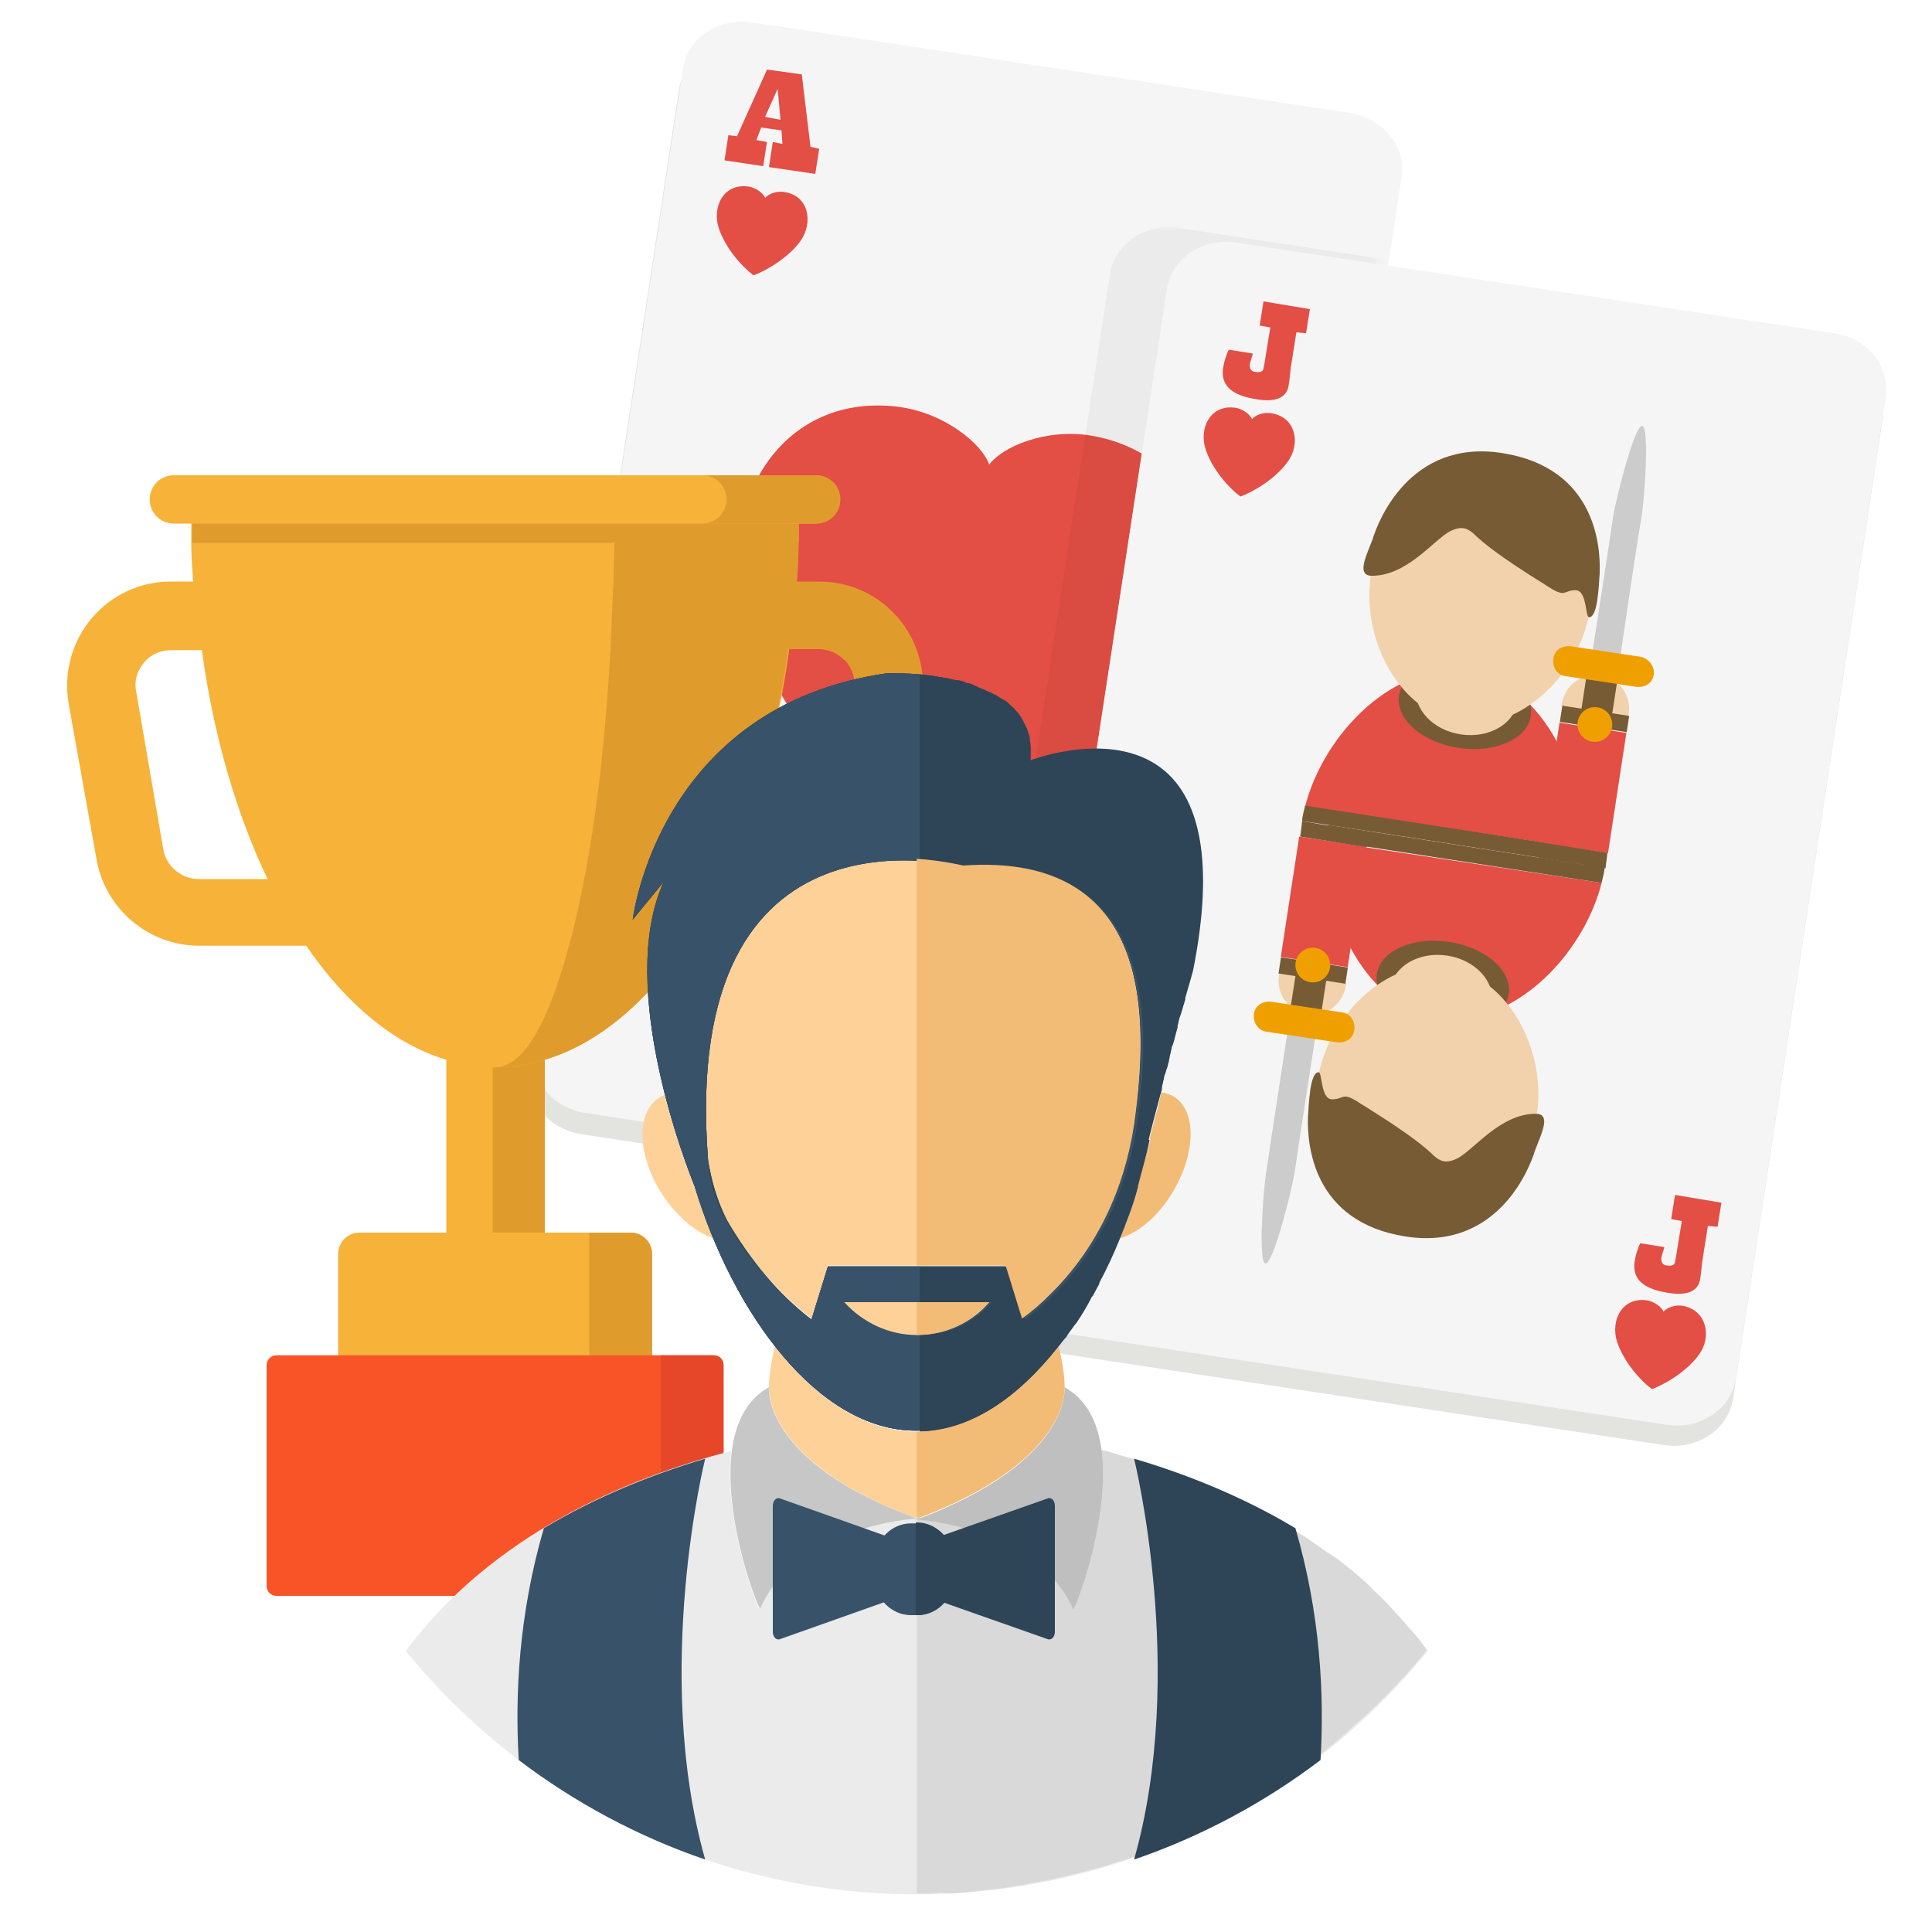 <svg id="Layer_1" xmlns="http://www.w3.org/2000/svg" xmlns:xlink="http://www.w3.org/1999/xlink" viewBox="0 0 200 200" enable-background="new 0 0 200 200"><style>.st0{fill:#e3e3e0}.st1{fill:#f5f5f5}.st2{fill-rule:evenodd;clip-rule:evenodd}.st2,.st3{fill:#e34e45}.st4{filter:url(#Adobe_OpacityMaskFilter)}.st5{fill:#f7f7f7}.st6{opacity:.2;mask:url(#XMLID_2_)}.st7{fill:#775b35}.st8{fill:#f1d2ac}.st9{fill:#ccc}.st10{fill:#efa000}.st11{fill:#f7b239}.st12{fill:#e09b2d}.st13{fill:#f95428}.st14{fill:#e54728}.st15{fill:#ebebeb}.st16{fill:#d9d9d9}.st17{fill:#84dbff}.st18{fill:#fed198}.st19{fill:#bfbfbf}.st20{fill:#c7c7c7}.st21{fill:#f2bc76}.st22{fill:#324a5e}.st23{fill:#385269}.st24{fill:#2e4457}</style><g id="XMLID_4511_"><g id="XMLID_4635_"><g id="XMLID_4699_"><path id="XMLID_4702_" class="st0" d="M139.5 13.9l-31-4.7-31-4.7C74 3.9 70.8 6 70.3 9.2L54.8 110.7c-.5 3.2 1.9 6.1 5.3 6.7l31 4.7 31 4.7c3.4.5 6.6-1.6 7.1-4.8l15.5-101.5C145.3 17.4 142.9 14.4 139.5 13.9z"/><path id="XMLID_4700_" class="st1" d="M139.8 11.7l-31-4.7-31-4.7c-3.4-.5-6.6 1.6-7.1 4.8L55.2 108.5c-.5 3.2 1.9 6.1 5.3 6.7l31 4.7 31 4.7c3.4.5 6.6-1.6 7.1-4.8l15.5-101.5C145.6 15.2 143.2 12.3 139.8 11.7z"/></g><path id="XMLID_4698_" class="st2" d="M113 45.1c-4.8-.8-9.3 1.2-10.6 3-.7-2.1-4.6-5.4-9.5-6-12.6-1.5-19.2 11-15.5 22.2C81 74.9 89.9 84.9 96.2 89.5c7.3-2.5 18.7-9.5 25.2-18.6C128.2 61.2 125.5 47.3 113 45.1z"/><g id="XMLID_4642_"><path id="XMLID_4648_" class="st2" d="M81.3 19.9c-.9-.2-1.8.2-2.1.6-.1-.4-.9-1.1-1.8-1.2-2.5-.3-3.7 2.1-3 4.3.7 2.1 2.4 4 3.6 4.9 1.4-.5 3.7-1.9 4.9-3.6C84.2 23 83.7 20.3 81.3 19.9z"/><g id="XMLID_4643_"><path id="XMLID_4644_" class="st3" d="M84.8 15.4 84.4 18l-4.8-.7.4-2.6 1 .2-.1-1.4-2.1-.3-.5 1.3 1.1.2L79 17.2l-4-.6.4-2.6.9.1 3.1-6.9L83 7.7l.9 7.5L84.8 15.4zm-4-3-.3-3.2-1.3 2.9L80.8 12.4z"/></g></g><g id="XMLID_4636_"><path id="XMLID_4641_" class="st2" d="M123.9 111.7c-.9-.2-1.8.2-2.1.6-.1-.4-.9-1.1-1.8-1.2-2.5-.3-3.7 2.1-3 4.3.7 2.1 2.4 4 3.6 4.9 1.4-.5 3.7-1.9 4.9-3.6C126.9 114.9 126.4 112.2 123.9 111.7z"/><g id="XMLID_4637_"><path id="XMLID_4638_" class="st3" d="M127.5 107.3l-.4 2.6-4.8-.7.4-2.6 1 .2-.1-1.4-2.1-.3-.5 1.3 1.1.2-.4 2.6-4-.6.4-2.6.9.1L122 99l3.6.6.9 7.5L127.5 107.3zM123.5 104.2l-.3-3.2-1.3 2.9L123.5 104.2z"/></g></g></g><defs><filter id="Adobe_OpacityMaskFilter" filterUnits="userSpaceOnUse" x="99.3" y="23.4" width="90.1" height="122.6"><feColorMatrix type="matrix" values="1 0 0 0 0 0 1 0 0 0 0 0 1 0 0 0 0 0 1 0"/></filter></defs><mask maskUnits="userSpaceOnUse" x="99.3" y="23.4" width="90.1" height="122.6" id="XMLID_2_"><g id="XMLID_160_" class="st4"><path id="XMLID_165_" class="st5" d="M138.7 12l-31-4.7-31-4.7c-3.4-.5-6.6 1.6-7.1 4.8L62 56.7l-8.3 54.2c-.5 3.2 1.9 6.1 5.3 6.7l31 4.7 31 4.7c3.4.5 6.6-1.6 7.1-4.8l11.6-75.8 4.3-27.9C144.6 15.5 142.2 12.5 138.7 12z"/></g></mask><path id="XMLID_4630_" class="st6" d="M184 33l-31-4.7-31-4.7c-3.4-.5-6.6 1.6-7.1 4.8L99.4 129.8c-.5 3.2 1.9 6.1 5.3 6.7l31 4.7 31 4.7c3.4.5 6.6-1.6 7.1-4.8l15.5-101.5C189.8 36.5 187.5 33.5 184 33z"/><g id="XMLID_4512_"><g id="XMLID_4625_"><path id="XMLID_4628_" class="st0" d="M189.6 36.6l-31-4.7-31-4.7c-3.4-.5-6.6 1.6-7.1 4.8L105 133.5c-.5 3.2 1.9 6.1 5.3 6.7l31 4.7 31 4.7c3.4.5 6.6-1.6 7.1-4.8l15.5-101.5C195.4 40.1 193 37.2 189.6 36.6z"/><path id="XMLID_4626_" class="st1" d="M189.9 34.5l-31-4.7-31-4.7c-3.4-.5-6.6 1.6-7.1 4.8l-15.5 101.5c-.5 3.2 1.9 6.1 5.3 6.7l31 4.7 31 4.7c3.4.5 6.6-1.6 7.1-4.8l15.5-101.5C195.7 38 193.4 35 189.9 34.5z"/></g><g id="XMLID_4547_"><g id="XMLID_4602_"><path id="XMLID_4624_" class="st3" d="M152 69.5c-7.4-1.1-14.9 6.2-16.9 14l28.5 4.3C164.1 79.8 159.4 70.6 152 69.5z"/><path id="XMLID_4622_" class="st7" d="M135.1 83.4c-.1.5-.3 1.1-.3 1.6 8.8 1.3 15.6 2.4 28.6 4.4.1-.5.1-1.1.2-1.6L135.1 83.4z"/><ellipse id="XMLID_4620_" transform="matrix(0.989 0.151 -0.151 0.989 12.736 -22.021)" class="st7" cx="151.6" cy="73" rx="6.9" ry="4.4"/><path id="XMLID_4619_" class="st8" d="M168.6 73.9c.3-1.9-1-3.7-2.9-4-1.9-.3-3.7 1-4 2.9l-.1.3 6.9 1.1L168.6 73.9z"/><path id="XMLID_4617_" transform="matrix(0.989 0.151 -0.151 0.989 13.104 -24.026)" class="st7" d="M161.5 73.5h7v1.7h-7z"/><path id="XMLID_4616_" transform="matrix(0.989 0.151 -0.151 0.989 14.159 -23.782)" class="st3" d="M160.4 75.2h7v12.6h-7z"/><path id="XMLID_4614_" class="st7" d="M159.5 87.2l-.2 1.6c3.1.5 3.5.5 6.9 1.1l.2-1.6L159.5 87.2z"/><ellipse id="XMLID_4613_" transform="matrix(0.989 0.151 -0.151 0.989 12.556 -22.062)" class="st8" cx="151.8" cy="71.8" rx="5.3" ry="4.2"/><g id="XMLID_4609_"><path id="XMLID_4612_" class="st8" d="M164.6 63.1c-1 6.5-7.1 12.7-13.4 11.7-6.3-1-10.3-8.6-9.3-15.2 1-6.5 2.9-12.8 13.3-11.2C166.6 50.1 165.6 56.5 164.6 63.1z"/><path id="XMLID_4610_" class="st7" d="M141.9 59.6c3.7.1 6.5-3.7 8.2-4.6 1.2-.6 1.8-.3 2.4.2 2.1 2.1 6.8 4.9 8.2 5.8 1.4.8 1.2.1 2.4.1 1.2.0 1 2.8 1.4 2.8.9.0 1-3.2 1.1-4.6.1-2.9-.5-10.9-10.1-12.4-9.6-1.5-12.9 7.2-13.4 8.9C141.5 57.4 140.4 59.5 141.9 59.6z"/></g><g id="XMLID_4603_"><path id="XMLID_4608_" class="st9" d="M167.7 68.2l-2.9-.4c0 0 1.9-12.2 2.2-14.4.3-1.8 2.2-9.4 3-9.3.8.1.2 8-.1 9.6C169.5 55.8 167.7 68.2 167.7 68.2z"/><path id="XMLID_4606_" class="st7" d="M166.8 74.5c-.1.9-1 1.5-1.8 1.4v0c-.9-.1-1.5-1-1.4-1.8l.6-3.9c.1-.9 1-1.5 1.8-1.4v0c.9.1 1.5 1 1.4 1.8L166.8 74.5z"/><path id="XMLID_4605_" class="st10" d="M171.2 69.8c-.1.9-.9 1.4-1.8 1.3l-7.3-1.1c-.9-.1-1.4-.9-1.3-1.8v0c.1-.9.9-1.4 1.8-1.3l7.3 1.1C170.7 68.2 171.3 69 171.2 69.8v0z"/><circle id="XMLID_4604_" class="st10" cx="165.1" cy="75" r="1.8"/></g></g><g id="XMLID_4548_"><path id="XMLID_4601_" class="st3" d="M148.9 105.4c7.4 1.1 14.9-6.2 16.9-14l-28.5-4.3C136.9 95.1 141.6 104.3 148.9 105.4z"/><path id="XMLID_4599_" class="st7" d="M165.8 91.4c.1-.5.3-1.1.3-1.6-8.8-1.3-15.6-2.4-28.6-4.4-.1.5-.1 1.1-.2 1.6L165.8 91.4z"/><ellipse id="XMLID_4597_" transform="matrix(-0.989 -0.151 0.151 -0.989 281.728 225.198)" class="st7" cx="149.4" cy="101.9" rx="6.9" ry="4.4"/><path id="XMLID_4596_" class="st8" d="M132.4 101c-.3 1.9 1 3.7 2.9 4s3.7-1 4-2.9l.1-.3-6.9-1.1L132.4 101z"/><path id="XMLID_4594_" transform="matrix(-0.989 -0.151 0.151 -0.989 255.276 220.347)" class="st7" d="M132.5 99.6h7v1.7h-7z"/><path id="XMLID_4593_" transform="matrix(-0.989 -0.151 0.151 -0.989 258.491 206.43)" class="st3" d="M133.6 87.1h7v12.6h-7z"/><path id="XMLID_4591_" class="st7" d="M141.5 87.7l.2-1.6c-3.1-.5-3.5-.5-6.9-1.1l-.2 1.6L141.5 87.7z"/><ellipse id="XMLID_4590_" transform="matrix(-0.989 -0.151 0.151 -0.989 281.178 227.574)" class="st8" cx="149.2" cy="103.1" rx="5.3" ry="4.2"/><g id="XMLID_4586_"><path id="XMLID_4589_" class="st8" d="M136.4 111.8c1-6.5 7.1-12.7 13.4-11.7 6.3 1 10.3 8.6 9.3 15.2s-2.9 12.8-13.3 11.2C134.4 124.8 135.4 118.4 136.4 111.8z"/><path id="XMLID_4587_" class="st7" d="M159.1 115.3c-3.7-.1-6.5 3.7-8.2 4.6-1.2.6-1.8.3-2.4-.2-2.1-2.1-6.8-4.9-8.2-5.8-1.4-.8-1.2-.1-2.4-.1-1.2.0-1-2.8-1.4-2.8-.9.0-1 3.2-1.1 4.6-.1 2.9.5 10.9 10.1 12.4 9.6 1.5 12.9-7.2 13.4-8.9C159.5 117.5 160.6 115.4 159.1 115.3z"/></g><g id="XMLID_4549_"><path id="XMLID_4585_" class="st9" d="M133.3 106.7l2.9.4c0 0-1.9 12.2-2.2 14.4-.3 1.8-2.2 9.4-3 9.3-.8-.1-.2-8 .1-9.6C131.4 119.1 133.3 106.7 133.3 106.7z"/><path id="XMLID_4583_" class="st7" d="M134.2 100.4c.1-.9 1-1.5 1.8-1.4v0c.9.1 1.5 1 1.4 1.8l-.6 3.9c-.1.9-1 1.5-1.8 1.4v0c-.9-.1-1.5-1-1.4-1.8L134.2 100.4z"/><path id="XMLID_4582_" class="st10" d="M129.8 105c.1-.9.9-1.4 1.8-1.3l7.3 1.1c.9.1 1.4.9 1.3 1.8v0c-.1.9-.9 1.4-1.8 1.3l-7.3-1.1C130.3 106.7 129.7 105.9 129.8 105v0z"/><circle id="XMLID_4550_" class="st10" cx="135.9" cy="99.9" r="1.8"/></g></g></g><g id="XMLID_4540_"><g id="XMLID_4544_"><path id="XMLID_4545_" class="st3" d="M135.6 32l-.4 2.5-1-.1-.6 3.8-.1 1-.1.7c-.2 1.3-1.4 1.8-3.5 1.4-2.4-.4-3.5-1.4-3.3-3.1.1-.7.3-1.4.6-2l2.5.4c-.1.3-.2.7-.3 1-.1.5.1.9.6.9.5.1.8-.1.8-.4l.1-.5.6-3.7-1.1-.2.4-2.5L135.6 32z"/></g><g id="XMLID_4541_"><g id="XMLID_4542_"><path id="XMLID_4543_" class="st2" d="M131.7 42.8c-.9-.2-1.8.2-2.1.6-.1-.4-.9-1.1-1.8-1.2-2.5-.3-3.7 2.1-3 4.3.7 2.1 2.4 4 3.6 4.9 1.4-.5 3.7-1.9 4.9-3.6C134.7 45.9 134.1 43.2 131.7 42.8z"/></g></g></g><g id="XMLID_4513_"><g id="XMLID_4537_"><path id="XMLID_4538_" class="st3" d="M178.2 124.5l-.4 2.5-1-.1-.6 3.8-.1 1-.1.7c-.2 1.3-1.4 1.8-3.5 1.4-2.4-.4-3.5-1.4-3.3-3.1.1-.7.3-1.4.6-2l2.5.4c-.1.3-.2.7-.3 1-.1.5.1.9.6.9.5.1.8-.1.8-.4l.1-.5.6-3.7-1.1-.2.4-2.5L178.2 124.5z"/></g><g id="XMLID_4527_"><g id="XMLID_4528_"><path id="XMLID_4529_" class="st2" d="M174.3 135.2c-.9-.2-1.8.2-2.1.6-.1-.4-.9-1.1-1.8-1.2-2.5-.3-3.7 2.1-3 4.3.7 2.1 2.4 4 3.6 4.9 1.4-.5 3.7-1.9 4.9-3.6C177.2 138.4 176.7 135.7 174.3 135.2z"/></g></g></g></g></g><g id="XMLID_4795_"><path id="XMLID_4901_" class="st11" d="M46.2 105.5c1.7.7 3.4 1.1 5.1 1.1 1.7.0 3.4-.4 5.1-1.1v27.1H46.2V105.5v0zm0 0"/><path id="XMLID_4898_" class="st12" d="M51 105.9c.9.7 1.8 1.1 2.7 1.1s1.8-.4 2.7-1.1v26.4H51V105.9v0zm0 0"/><path id="XMLID_4894_" class="st11" d="M35 129.8c0-1.2 1-2.2 2.2-2.2h28.1c1.2.0 2.2 1 2.2 2.2v11.6H35V129.8v0zm0 0"/><path id="XMLID_4890_" class="st12" d="M65.3 127.6c1.2.0 2.2 1 2.2 2.2v11.6H61v-13.8H65.3zM61.1 127.6"/><path id="XMLID_4876_" class="st13" d="M27.6 141.3c0-.6.5-1 1-1h45.3c.6.0 1 .5 1 1v22.9c0 .6-.5 1-1 1H28.6c-.6.0-1-.5-1-1V141.3v0zm0 0"/><path id="XMLID_4872_" class="st14" d="M73.9 140.3c.6.0 1 .5 1 1v22.9c0 .6-.5 1-1 1h-5.5v-24.9h5.5zM68.3 140.3"/><path id="XMLID_4868_" class="st11" d="M17.7 60.2c-6.7.0-11.7 6-10.6 12.6L10 89c.9 5.1 5.4 8.9 10.6 8.9h11.1c4.1 6 9.1 10.2 14.5 11.8 1.7.5 3.4.8 5.1.8 1.7.0 3.4-.3 5.1-.8 5.4-1.6 10.4-5.8 14.5-11.8 1.4-2.1 2.8-4.5 4-7 3.2-6.7 5.6-14.8 6.8-23.7.3-2.3.6-4.6.7-7 .1-1.3.2-2.6.2-4 0-1.1.0-2.1.0-3.2H19.8c0 1.1.0 2.2.0 3.2.0 1.3.1 2.7.2 4H17.7v0zM14.1 71.6c-.3-1.5.4-2.5.8-3 .4-.5 1.3-1.3 2.9-1.3h3.1c1.2 8.9 3.6 17 6.8 23.7h-7.1c-1.8.0-3.4-1.3-3.7-3.1L14.1 71.6v0zm0 0"/><path id="XMLID_4859_" class="st12" d="M53.3 109.7c-.7.5-1.3.8-2 .8 1.7.0 3.4-.3 5.1-.8 5.4-1.6 10.4-5.8 14.5-11.8H82c5.2.0 9.7-3.8 10.6-8.9l2.8-16.2c1.1-6.6-3.9-12.6-10.6-12.6h-2.3c.2-2.4.2-4.8.2-7.2H63.6c0 2.4.0 4.9-.1 7.2-.1 2.4-.2 4.7-.3 7-.5 8.9-1.4 17-2.7 23.7-.5 2.5-1 4.9-1.6 7C57.3 103.9 55.4 108.1 53.3 109.7v0zM85.6 87.8c-.3 1.8-1.9 3.1-3.7 3.1h-7.1c3.2-6.7 5.6-14.8 6.8-23.7h3.1c1.5.0 2.4.8 2.9 1.3.4.5 1.1 1.6.8 3.1L85.6 87.8v0zm0 0"/><path id="XMLID_4852_" class="st12" d="M82.7 53c0 1.1.0 2.2.0 3.2H19.9c0-1.1.0-2.1.0-3.2H82.7zM19.8 53"/><path id="XMLID_4799_" class="st11" d="M18 49.2c-1.4.0-2.5 1.1-2.5 2.5.0 1.4 1.1 2.5 2.5 2.5h66.4c1.4.0 2.5-1.1 2.5-2.5.0-1.4-1.1-2.5-2.5-2.5H18v0zm0 0"/><path id="XMLID_4796_" class="st12" d="M75.2 51.7c0 1.4-1.1 2.5-2.5 2.5h11.8c1.4.0 2.5-1.1 2.5-2.5.0-1.4-1.1-2.5-2.5-2.5H72.7C74.1 49.2 75.2 50.3 75.2 51.7v0zm0 0"/></g><g id="XMLID_4821_"><path id="XMLID_4850_" class="st15" d="M147.8 170.9c-12.4 15.3-31.5 25.2-52.9 25.2s-40.4-9.9-52.9-25.2c8.9-11.9 22.5-17.8 33.7-20.7-.9 7.1 2.8 16.5 2.9 16.3 3.8-8.6 16.3-9.3 16.3-9.3s12.5.8 16.2 9.3c.1.2 3.9-9.2 2.9-16.3C125.3 153.1 139 159 147.8 170.9z"/><path id="XMLID_4849_" class="st16" d="M98.2 196c.8.0 1.7-.1 2.5-.2.0.0.0.0.1.0.9-.1 1.7-.2 2.6-.3.2.0.4.0.6-.1.8-.1 1.7-.2 2.5-.4.0.0.0.0.0.0.9-.2 1.7-.3 2.6-.5.1.0.3-.1.4-.1 1.7-.4 3.4-.8 5.1-1.3.1.0.2-.1.3-.1.8-.3 1.7-.5 2.5-.8v0c7-2.5 13.5-6.1 19.3-10.6 2-1.6 3.9-3.3 5.8-5.1.0.0.0.0.0.0.9-.9 1.8-1.8 2.6-2.7.0.0.0.0.1-.1.9-.9 1.7-1.9 2.5-2.9-.5-.7-1-1.4-1.6-2-.2-.2-.4-.4-.6-.7-.4-.4-.7-.8-1.1-1.2-.2-.3-.5-.5-.7-.8-.3-.3-.7-.7-1-1-.3-.3-.6-.5-.8-.8-.3-.3-.6-.6-1-.9-.3-.3-.6-.5-.9-.8-.3-.2-.6-.5-.9-.7-.4-.3-.7-.6-1.1-.8-.2-.2-.4-.3-.6-.4-1-.7-2.1-1.5-3.1-2.1-5.5-3.4-11.3-5.8-16.8-7.5-1-.3-2-.6-3-.9-.2.0-.3-.1-.5-.1 1 7.1-2.8 16.5-2.9 16.3-3.6-8.6-16.2-9.3-16.2-9.3V196c.9.0 1.8.0 2.6-.1C97.8 196 98 196 98.2 196z"/><path id="XMLID_4848_" class="st17" d="M95.2 157.2c-.1.0-.2.1-.3.1-.1.0-.2-.1-.3-.1H95.2z"/><path id="XMLID_4847_" class="st18" d="M110.2 143.6c0 0 0 0 0 .1.0 1.1-.5 7.9-15 13.4h-.6c-14.5-5.5-15-12.3-15-13.4.0-.1.0-.1.0-.1.0-1.4.3-2.8.6-4.2 4.2 5.3 9.2 8.8 14.7 8.8 5.5.0 10.5-3.5 14.7-8.8C109.9 140.8 110.2 142.2 110.2 143.6z"/><path id="XMLID_4846_" class="st19" d="M110.2 143.6c0 0 .8 7.7-15.3 13.7.0.0 12.5.8 16.2 9.3C111.3 166.8 118.5 148.2 110.2 143.6z"/><path id="XMLID_4845_" class="st20" d="M79.6 143.6c-8.3 4.6-1.1 23.3-.9 22.9 3.8-8.6 16.2-9.3 16.2-9.3C78.8 151.3 79.6 143.6 79.6 143.6z"/><path id="XMLID_4844_" class="st18" d="M117.4 116.4c-1 6.6-3.9 12.9-8.7 17.6-1 1-1.8 1.7-2.9 2.5l-1.7-5.5H85.7l-1.7 5.5c-3.4-2.6-10.6-9.8-10.7-16.5-3-38.5 26.5-30.3 26.5-30.3C119.6 88.2 118.9 105.7 117.4 116.4z"/><path id="XMLID_4843_" class="st21" d="M121.4 123.4c-1.5 2.5-3.5 4.2-5.5 4.8.8-1.7 1.4-3.5 1.9-5.4.0.0.0.0.0-.1.4-1.6.9-3.2 1.3-4.8H119c.4-1.6.9-3.2 1.2-4.8.4.0.9.2 1.3.4C123.9 115 123.8 119.4 121.4 123.4z"/><path id="XMLID_4842_" class="st18" d="M73.9 128.2c-1.9-.6-4-2.4-5.5-4.8-2.5-4-2.5-8.4-.1-9.8.2-.1.3-.2.5-.2 1.3 5 2.8 8.8 3.1 9.5C72.5 124.7 73.1 126.5 73.9 128.2z"/><path id="SVGCleanerId_0_3_" class="st22" d="M106.6 78.9c.9-9.9-14.8-9.2-14.8-9.2-23.7 3.4-26.3 25.5-26.3 25.5l3.2-3.9c-5 11 2.6 30 3.2 31.5 4 13.2 12.8 25.3 22.9 25.3s19-12.1 22.9-25.3v0c0 0 0 0 0-.1.4-1.6.9-3.2 1.2-4.8h-.1c2.1-8.6 4.5-17.3 4.5-17.3C129.5 69.9 106.6 78.9 106.6 78.9zM117.4 116.4c-1 6.6-3.9 12.9-8.7 17.6-1 1-1.9 1.7-2.9 2.5l-1.7-5.4H85.7l-1.7 5.5c-3.4-2.6-6.3-6.1-8.7-10.2-1.1-2.1-1.7-4.4-2-6.3-3-38.5 26.5-30.3 26.5-30.3C119.6 88.2 118.9 105.7 117.4 116.4z"/><path id="SVGCleanerId_0_2_" class="st22" d="M106.6 78.9c.9-9.9-14.8-9.2-14.8-9.2-23.7 3.4-26.3 25.5-26.3 25.5l3.2-3.9c-5 11 2.6 30 3.2 31.5 4 13.2 12.8 25.3 22.9 25.3s19-12.1 22.9-25.3v0c0 0 0 0 0-.1.4-1.6.9-3.2 1.2-4.8h-.1c2.1-8.6 4.5-17.3 4.5-17.3C129.5 69.9 106.6 78.9 106.6 78.9zM117.4 116.4c-1 6.6-3.9 12.9-8.7 17.6-1 1-1.9 1.7-2.9 2.5l-1.7-5.4H85.7l-1.7 5.5c-3.4-2.6-6.3-6.1-8.7-10.2-1.1-2.1-1.7-4.4-2-6.3-3-38.5 26.5-30.3 26.5-30.3C119.6 88.2 118.9 105.7 117.4 116.4z"/><path id="XMLID_4833_" class="st23" d="M106.6 78.9c.9-9.9-14.8-9.2-14.8-9.2-23.7 3.4-26.3 25.5-26.3 25.5l3.2-3.9c-5 11 2.6 30 3.2 31.5 4 13.2 12.8 25.3 22.9 25.3s19-12.1 22.9-25.3v0c0 0 0 0 0-.1.4-1.6.9-3.2 1.2-4.8h-.1c2.1-8.6 4.5-17.3 4.5-17.3C129.5 69.9 106.6 78.9 106.6 78.9zM117.4 116.4c-1 6.6-3.9 12.9-8.7 17.6-1 1-1.9 1.7-2.9 2.5l-1.7-5.4H85.7l-1.7 5.5c-3.4-2.6-10.6-9.8-10.7-16.5-3-38.5 26.5-30.3 26.5-30.3C119.6 88.2 118.9 105.7 117.4 116.4z"/><path id="XMLID_4832_" class="st18" d="M87.4 134.8c1.8 2 4.5 3.4 7.5 3.4 3 0 5.7-1.3 7.5-3.4h-15z"/><path id="XMLID_4831_" class="st23" d="M91.7 165.8l-11 3.9c-.4.1-.7-.3-.7-.8v-13c0-.5.3-.9.7-.8l11 3.9V165.8z"/><path id="XMLID_4830_" class="st23" d="M95 167.2h-.7c-2 0-3.7-1.7-3.7-3.7v-2.1c0-2 1.7-3.7 3.7-3.7H95c2 0 3.7 1.7 3.7 3.7v2.1C98.7 165.5 97 167.2 95 167.2z"/><path id="XMLID_4828_" class="st23" d="M73 151c-5.4 1.6-11.2 3.9-16.7 7.2-2.6 8.9-3 17.3-2.6 24 5.8 4.4 12.3 7.9 19.3 10.3C67.5 173.1 73 151 73 151z"/><path id="XMLID_4827_" class="st24" d="M117.4 151c5.4 1.6 11.2 3.9 16.7 7.2 2.6 8.9 3 17.3 2.6 24-5.8 4.4-12.3 7.9-19.3 10.3C122.9 173.1 117.4 151 117.4 151z"/><path id="XMLID_4826_" class="st24" d="M109.5 139.5v0c.3-.4.6-.8.9-1.1.0-.1.1-.1.1-.2.3-.4.5-.7.8-1.1.0.0.1-.1.1-.1.6-.9 1.1-1.7 1.6-2.7.0.0.0-.1.1-.1.2-.4.5-.9.7-1.3.0.0.0.0.0-.1.8-1.5 1.5-3 2.1-4.5h0c.7-1.7 1.4-3.5 1.9-5.4.0.0.0.0.0-.1.4-1.6.9-3.2 1.2-4.8h-.1c.4-1.6.8-3.1 1.2-4.6v0c0 0 0 0 0 0 .1-.3.2-.6.2-.9.0-.2.1-.3.1-.5.1-.3.1-.6.2-.8.1-.2.1-.4.2-.6.1-.2.1-.5.2-.7.0-.2.1-.4.1-.6.1-.3.1-.5.2-.8.0-.1.0-.2.1-.3.2-.6.3-1.2.5-1.8.0-.1.0-.1.0-.2.1-.3.1-.5.2-.8.0-.1.1-.2.1-.3.1-.2.1-.4.2-.6.0-.1.1-.3.1-.4.1-.2.1-.4.2-.6.0-.1.0-.1.0-.2.5-1.7.8-2.8.8-2.8 2.3-11.5.5-17.5-2.6-20.4-5.2-4.9-14.2-1.4-14.2-1.4v0 0 0c0-.4.0-.8.0-1.1.0-.1.0-.2.0-.3.0-.3-.1-.6-.1-.8.0-.1.0-.1.0-.2-.1-.3-.2-.6-.3-.9.0-.1-.1-.1-.1-.2-.1-.2-.2-.4-.3-.6.0-.1-.1-.1-.1-.2-.2-.3-.3-.5-.5-.7.0.0-.1-.1-.1-.1-.2-.2-.3-.4-.5-.5-.1-.1-.1-.1-.2-.2-.2-.2-.4-.4-.7-.5.0.0.0.0.0.0-.3-.2-.5-.3-.8-.5-.1.0-.2-.1-.2-.1-.2-.1-.5-.2-.7-.3-.1.0-.1-.1-.2-.1-.3-.1-.6-.2-.9-.4-.1.0-.1.0-.2-.1-.2-.1-.5-.2-.7-.2-.1.0-.1.0-.2-.1-.3-.1-.6-.2-.9-.2.0.0-.1.0-.1.0-.3-.1-.6-.1-.8-.2-.1.0-.1.0-.2.0-.6-.1-1.2-.2-1.8-.3.0.0-.1.0-.1.0-.3.0-.6-.1-.8-.1v0 19.3c2.9.1 4.8.7 4.8.7 19.8-1.5 19.2 16 17.7 26.7-1 6.6-3.9 12.9-8.7 17.6-1 1-1.9 1.7-2.9 2.5l-1.7-5.4h-9.2v3.6h7.5c-1.8 2.1-4.5 3.4-7.5 3.4v10C100.4 148.2 105.4 144.7 109.5 139.5z"/><path id="XMLID_4825_" class="st21" d="M94.9 131h9.2l1.7 5.5c1.1-.8 1.9-1.5 2.9-2.5 4.8-4.7 7.7-10.9 8.7-17.6 1.5-10.7 2.1-28.2-17.7-26.8.0.0-2-.5-4.8-.7V131z"/><path id="XMLID_4824_" class="st24" d="M94.9 167.2v0c1.2.0 2.1-.5 2.8-1.3l10.8 3.8c.4.1.7-.3.7-.8v-13c0-.5-.3-.9-.7-.8l-10.8 3.8c-.7-.8-1.7-1.3-2.8-1.3h-.1V167.2z"/><path id="XMLID_4823_" class="st21" d="M94.9 138.2c3 0 5.7-1.3 7.5-3.4h-7.5V138.2z"/><path id="XMLID_4822_" class="st21" d="M95.2 157.1c14.5-5.5 15-12.3 15-13.4.0-.1.0-.1.0-.1.0-1.4-.3-2.8-.6-4.2-4.2 5.3-9.2 8.8-14.7 8.8v8.9H95.2z"/></g></svg>